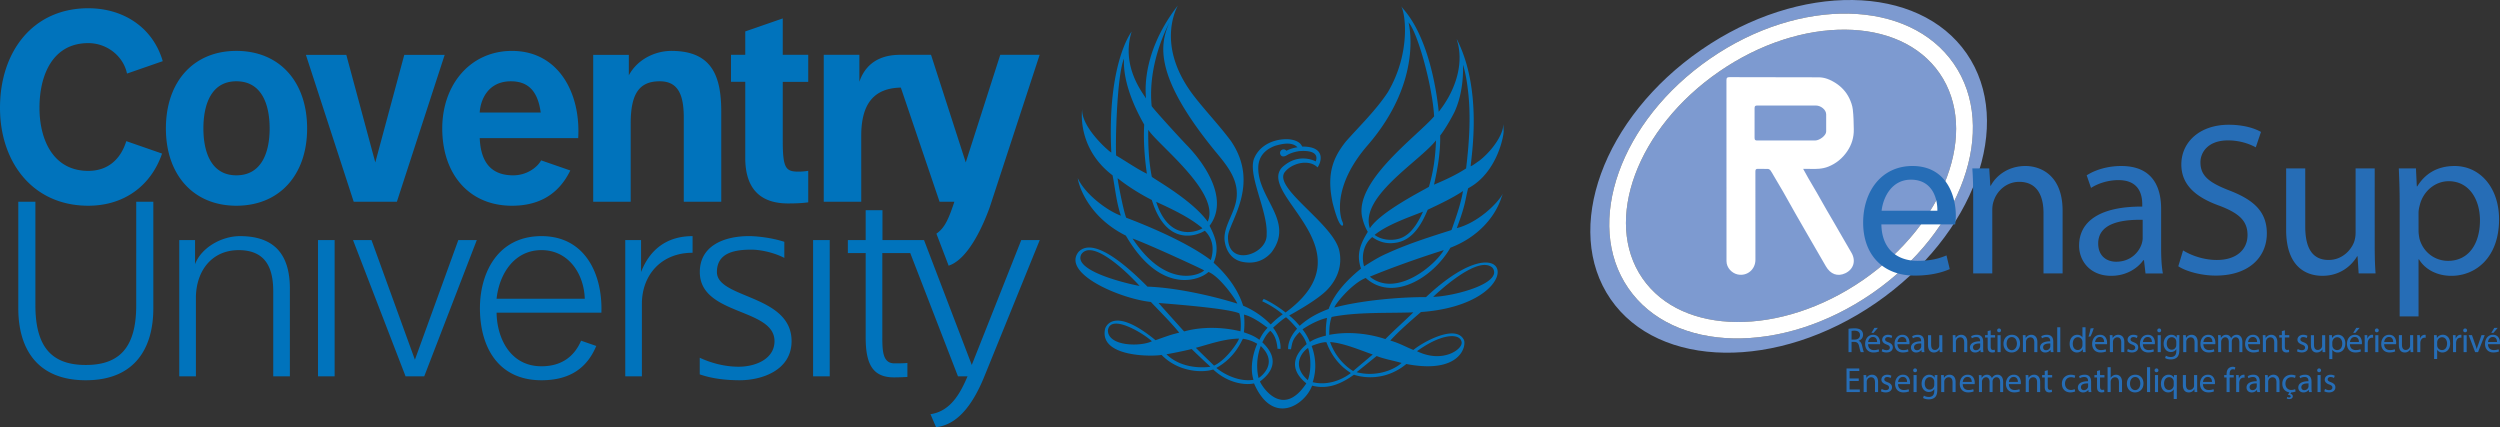 <svg xmlns="http://www.w3.org/2000/svg" width="600" height="102.516" viewBox="0 0 600 102.516"><rect x="0" y="0" width="600" height="102.516" fill="#333333" stroke="none"/><path d="M56.73 12.214c-10.265 0-16.914 7.361-16.914 18.612 0 11.184 6.649 18.548 16.913 18.548 10.326 0 16.98-7.364 16.98-18.548 0-11.25-6.654-18.612-16.98-18.612zm0 29.864c-6.085 0-7.915-5.656-7.915-11.252 0-5.654 1.83-11.318 7.914-11.318 6.144 0 7.985 5.664 7.985 11.318 0 5.596-1.84 11.252-7.985 11.252zm38.522 6.337l11.472-35.253h-9.697L90.07 38.977l-6.957-25.815h-9.698l11.473 35.253h10.364zM32.694 73.081c.056 10.518-4.195 14.513-12.1 14.513S8.44 83.599 8.497 73.081V48.414H4.393v25.623c0 9.31 4.256 17.223 16.202 17.223 11.946 0 16.202-7.914 16.202-17.223V48.414h-4.103V73.08zm43.623 17.24h3.994V57.619h-3.994v32.704zm23.26-3.99l-10.42-28.713h-4.435l12.616 32.704h4.477l12.617-32.704h-4.435L99.577 86.33zm95.563 3.99h3.993V57.619h-3.993v32.704zm-43.774-60.72c0-7.159 2.09-10.091 6.966-10.091 4.18 0 5.772 2.864 5.772 8.66v20.25h8.997V26.742c0-8.733-2.414-14.527-11.983-14.527-3.796 0-8.091 1.938-10.2 5.862v-4.916h-8.55V48.42h8.998V29.6zM187.86 4.422l-8.998 3.123v5.612h-3.423v6.48h3.423v18.238c0 8.543 4.766 10.952 10.284 10.952 1.605 0 3.373-.054 4.827-.27v-7.562c-.792.138-1.551.193-2.363.193-3.04 0-3.75-.817-3.75-7.496V19.642h6.113v-6.484h-6.113V4.423zM57.597 56.671c-4.48 0-9.33 2.814-10.784 6.739v-5.792h-3.792v32.704h3.997v-19.08c.124-6.395 3.927-11.21 10.258-11.21 6.464 0 8.302 4.242 8.302 9.883v20.407h3.994v-21.04c0-7.79-3.342-12.611-11.975-12.611zm96.257 8.62v-7.673h-3.792v32.704h3.994V72.888c0-6.772 4.535-12.226 12.165-12.226v-3.993c-6.326 0-10.336 3.363-12.367 8.623zm18.207-.005c0-4.342 3.717-5.373 8.222-5.373 2.427 0 5.654.778 7.956 1.987v-3.864c-3.03-.993-6.652-1.371-8.441-1.371-6.074 0-11.843 2.336-11.843 8.621 0 10.487 17.927 8.567 17.927 16.585 0 4.241-4.465 6.14-8.623 6.14-3.397 0-6.689-.924-9.322-2.154v3.989c3.003 1.049 6.35 1.412 9.598 1.412 5.338 0 12.444-2.395 12.444-9.387 0-11.201-17.918-10.156-17.918-16.585zm61.165 22.304l-11.462-29.973h-9.972V50.44h-4.028v7.178h-4.277v3.115h4.277v20.244c0 6.257 1.583 9.592 6.785 9.592.82 0 2.054-.029 3.228-.105v-3.359c-1.024.11-2.347.098-3.106.098-2.79 0-2.913-2.865-2.913-6.38v-20.09h6.702l11.455 29.59h2.293c-1.637 3.822-3.949 8.36-8.89 9.082l1.335 3.112c4.76-.514 8.549-4.677 11.602-12.194l13.285-32.705h-4.435l-11.88 29.973zm-26.53-54.993c0-7.758 3.089-11.445 9.505-11.576l9.29 27.391h3.563c-1.403 4.19-2.317 6.3-4.32 7.661l2.938 7.685.002.001c4.439-1.441 7.957-8.746 9.865-14.032l11.974-36.57h-9.452l-8.28 25.818-8.334-25.818h-7.442c-6.268 0-8.77 3.507-9.757 6.48v-6.48h-8.55v35.255h8.998V32.597zM21.186 10.348c4.487 0 8.422 3.114 9.296 7.31l8.577-2.978C36.669 6.486 29.509 1.98 21.186 1.98 7.846 1.981 0 12.436 0 25.872c0 13.046 7.847 23.502 21.186 23.502 8.544 0 15.035-4.733 17.71-12.518l-8.585-2.982c-1.336 4.307-4.372 7.137-9.125 7.137-8.51 0-11.712-7.604-11.712-15.139 0-7.922 3.201-15.524 11.712-15.524zm101.682 39.028c6.306 0 11.136-2.575 14.004-8.46l-6.998-2.43c-1.044 1.858-3.61 3.594-6.695 3.594-5 0-7.79-2.794-8.046-8.933h23.634c.64-10.844-4.752-20.931-15.899-20.931-9.947 0-16.728 8.044-16.728 18.612 0 10.916 6.397 18.548 16.728 18.548zm-.253-29.865c4.365 0 6.493 2.609 7.158 7.499h-14.64c.132-2.723 1.78-7.5 7.482-7.5zm7.341 37.158c-10.392 0-14.771 8.684-14.771 17.304 0 9.305 4.38 17.287 14.771 17.287 6.841 0 10.962-2.974 13.147-8.23l-3.641-1.264c-1.591 3.713-4.61 6.14-9.506 6.14-7.67 0-10.71-7.03-10.774-12.859h25.155c.313-9.192-3.87-18.378-14.38-18.378zM119.182 71.69c.638-5.955 4.244-11.661 10.774-11.661 6.463 0 10.196 5.642 10.39 11.66h-21.164zm230.45-16.939c2.198-5.919 1.938-6.544 2.722-9.563 7.007-3.702 8.613-12.806 8.526-13.795-.145-2.713-.008-1.212-.274-.287-.772 2.7-3.322 5.739-5.625 7.515-.585.357-1.287.98-2.02 1.294.166-2.501 2.884-18.287-3.294-30.454l-.04.034c1.979 6.11-.683 12.796-4.338 17.332-.075-.857-1.464-16.646-8.424-24.587l-.587-.728c1.053 1.679 2.327 11.304-3.215 20.652-2.813 4.263-6.661 7.977-10.025 11.765-3.172 3.983-4.687 7.846-3.198 14.798.494 1.875 1.28 4.737 2.121 5.393.498.205.425-.432.257-.825-.845-1.816-2.127-9.018 5.983-18.387 13.627-15.732 9.842-29.523 9.842-29.523 2.186 2.32 5.764 15.393 6.15 22.545-4.24 4.894-19.529 15.841-17.197 24.517a12.348 12.348 0 0 0 1.275 3.203c-2.019 3.233-2.7 5.656-1.635 8.814-3.05 2.466-6.371 5.83-7.767 9.69-2.454.915-4.798 2.108-6.942 4.043-.842-.941-1.527-1.716-2.524-2.475.64-.373 6.743-3.663 9.146-6.195 2.33-2.422 3.73-5.774 2.852-9.466-1.546-6.505-16.084-15.055-13.009-18.813 1.61-2.004 5.22-2.946 7.311-1.495v-.003s.018.014.042.029c.013.007.02.012.04.026l-.006.001c.118.084.341.26.442.366.965-1.411 1.954-5.039-3.707-4.997-.452-1.155-1.839-1.587-3.052-1.742-3.624-.244-7.109 1.375-8.44 4.518-1.689 3.96 3.303 12.694 2.972 18.336.211 4.81-9.419 8.01-9.274.511.065-3.368 7.923-12.497.648-23.043-2.717-3.627-5.916-6.997-8.618-10.448-9.86-12.591-3.985-21.937-4.099-21.944-9.623 12.435-7.394 22.71-7.637 22.232-.632-1.165-6.049-7.635-3.415-16.015 0 0-5.94 7.47-4.881 29.042-1.029-.624-7.24-6.24-6.999-10.45 0 0-1.434 9.264 7.3 15.912.673 3.4.882 6.328 1.991 9.678-3.373-1.222-8.598-5.205-10.31-8.928-.238-.685 1.012 8.473 11.51 13.72 8.44 14.482 17.88 10.62 19.81 8.718 2.73 1.048 6.727 6.796 6.928 7.6-5.54-1.756-14.56-3.845-21.559-4.08-3.954-3.98-12.795-12.349-16.565-8.312-4.037 5.192 10.047 11.217 17.38 11.99 1.97 2.086 4.87 4.966 6.806 7.365-2.24.557-2.591.72-5.687 1.814-10.508-8.615-12.096-2.755-12.096-2.755-1.586 7.038 11.969 6.662 13.546 6.28 3.89 4.032 9.629 4.39 12.395 3.506 4.1 3.793 8.46 3.671 9.796 3.338 4.465 10.28 12.161 5.244 13.942.534 3.873 1.018 7.149-.547 10.04-2.622 1.95.681 7.44 1.661 12.572-2.57 13.091 2.511 14.466-4.447 13.812-5.787-1.903-3.89-9.883.537-12.122 2.42-2.293-.96-3.317-1.61-5.536-2.26 2.293-2.503 4.957-4.765 7.348-6.843 26.49-1.906 22.173-23.332 1.217-3.577-6.088-.052-15.5.769-21.979 2.498-.054-.53 4.049-5.713 7.508-7.1 6.457 5.823 16.098.02 20.333-7.265 6.37-2.408 10.677-7.173 12.259-12.09l.314-.855c-1.338 2.431-6.028 6.963-11.04 8.25zm-90.1 6.259c2.667-3.77 11.16 4.492 13.976 7.612-1.603-.234-16.264-3.434-13.976-7.612zm6.36 18.29c.602-4.217 8.777.869 10.56 2.605-2.699 1.325-10.494 1.267-10.56-2.606zm84.892 2.79c.398 1.602-4.403 5.266-10.707 2.198 6.107-4.438 10.392-4.296 10.707-2.199zm7.442-17.804c2.615 3.663-9.133 6.805-14.261 6.962 0 0 10.656-10.392 14.26-6.962zm-39.755 12.01c-.163 1.395-.323 1.963-.255 4.254-1.35.342-2.759.769-3.852 1.526a12.272 12.272 0 0 0-1.76-3.036s2.869-2.046 5.867-2.744zm-42.88-45.153c2.127 3.476 17.463 15.104 14.252 22.05-3.806-5.278-13.042-10.304-13.404-10.77-.708-3.478-.916-7.484-.848-11.28zm12.99 23.629c-.553.513-7.853 3.827-11.1-6.334 3.62 1.65 8.117 3.76 11.1 6.334zm-18.802-40.715c-.162 2.15.08 7.518 4.832 15.85-.22 3.942.101 8.014.646 11.79-2.613-1.286-4.887-2.918-7.377-4.372-.219-3.33.209-19.635 1.9-23.268zm2.035 43.183c3.902 1.413 16.22 7.088 17.184 7.652-1.279 1.319-9.377 4.232-17.184-7.652zm18.779 5.18c-4.791-3.605-12.656-7.258-20.314-10.173-.69-1.81-1.967-8.43-2.048-9.48 2.183 1.781 5.447 3.85 8.208 5.227 3.577 11.572 11.153 8.416 12.71 7.374 1.944 1.892 2.299 4.412 1.444 7.052zm.678.639c1.346-3.283.643-5.768-.98-8.86 4.847-6.41-1.293-15.184-5.718-19.624-2.3-2.435-7.746-8.415-8.173-9.115-1.02-10.316 3.964-19.441 4.332-20.185-2.468 5.339-3.718 12.872 10.354 30.333 2.493 3.099 5.91 6.596 5.745 11.15-.071 4.098-3.362 7.389-2.911 11.087.352 2.453 1.72 4.521 4.337 5.018 2.791.53 5.068-.273 6.838-2.221 5.7-7.416-3.08-12.841-3.113-20.242-.012-2.813 1.616-4.518 4.076-5.415 1.717-.494 3.98-1.008 5.346.367-.492.056-1.47.237-2.658.825l.013.036a.85.85 0 0 0-1.47.84c.124.318.424.569.919.472a2.015 2.015 0 0 0 .617-.257c1.118-.679 2.456-.924 3.074-1.006l.002.003c5.317-.38 3.865 2.469 3.865 2.469s-4.113-2.317-8.113 1.484c-5.958 6.654 21.353 19.806.866 34.789-.857-.778-3.493-2.54-5.23-3.264-.155.202-.243.369-.364.552 1.755.825 3.537 1.926 4.933 3.149-1.25.84-1.907 1.482-2.891 2.424-1.836-1.856-3.958-3.377-6.619-4.505-1.291-4.034-3.958-7.495-7.077-10.304zm7.283 12.443c1.983.487 4.007 1.928 5.667 3.16-1.008 1.083-1.409 1.771-1.966 2.895-1.05-.784-1.858-1.165-3.72-1.803a19.2 19.2 0 0 0 .019-4.252zm-20.494-2.788c4.352.35 16.673 1.312 19.376 2.486.41 1.263.404 3.028.282 4.314-4.267-1.052-9.342-1.152-13.536.032 0 0-4.225-4.676-6.122-6.832zm1.878 12.305c.49-.052 4.251-.791 6.069-1.25 1.38 1.366 3.035 2.905 4.504 4.249 0 0-6.368 1.108-10.573-3zm7.06-1.541c3.222-.87 6.77-2.153 10.346-2.212.013.495-2.92 5.078-5.976 6.477-1.457-1.401-4.37-4.265-4.37-4.265zm13.837 7.68c-3.242.493-6.702-1.069-8.915-2.85 4.695-2.628 6.034-6.587 6.392-6.994 1.279.162 2.385.584 3.424 1.193-.946 2.091-1.83 5.69-.901 8.65zm1.751-8.112c3.974 3.788.762 6.825-.521 7.69 0 0-1.043-3.613.521-7.69zm-.188 8.504c5.283-3.94 2.484-7.59.554-9.395.427-.83.9-1.852 1.918-2.767 1.137 1.025 1.587 2.585 1.734 4.328.258.008.227-.005.724.015.104-1.866-.702-3.677-1.787-5.084.67-.619 2.547-2.251 3.121-2.503.957.83 1.728 1.657 2.64 2.76 0 0-2.243 2.233-2.154 4.892l.683.028c.325-1.395.204-2.315 2.087-4.136.767.898 1.347 1.821 1.68 2.91-1.116.926-5.642 4.915-.076 9.407-5.94 8.965-11.068 0-11.124-.455zm11.482-.313c-4.536-3.984-.544-7.444.066-7.716.708 2.262.772 5.51-.066 7.716zm1.168.484c.911-2.778.81-5.84-.249-8.675.16-.112 2.422-.997 3.54-.915 1.99 5.335 5.562 7.1 5.86 7.406-2.51 1.922-5.954 2.985-9.15 2.184zm9.716-2.672s-3.798-2.033-5.537-6.96c3.407.28 7.158 1.936 10.23 2.994 0 0-3.241 2.725-4.693 3.966zm11.62-1.941c-2.238 1.995-6.58 3.335-10.786 2.217l4.791-3.875c2.029.777 3.93 1.053 5.995 1.658zm2.817-12.14c-2.007 1.978-4.58 4.257-6.71 6.408-4.163-1.373-9.026-1.876-13.46-1.012-.022-1.535.068-2.818.56-4.295 6.083-1.219 13.148-.88 19.61-1.1zm6.449-42.459c1.112-1.328 3.404-5.366 3.71-6.278 1.755-4.17 1.836-8.827 1.755-10.718.579 1.88.924 3.867 1.154 5.851.804 6.135.357 12.785-.402 19.06-2.488 1.618-5.076 2.775-7.699 3.899.845-3.812 1.538-7.54 1.482-11.814zm-1.006 1.18c-.142 3.98-.63 7.549-1.71 11.152-1.29.803-11.66 5.992-14.165 9.948-2.504-7.564 11.856-16.01 15.875-21.1zm-3.127 17.108c-.95 2.13-2.373 4.71-4.392 5.889-1.981 1.256-5.331 1.157-7.214-.318 3.05-2.436 7.904-4.111 11.606-5.571zm-12.755 15.605c5.282-2.2 12.296-4.67 17.749-6.371-2.225 3.788-11.493 11.475-17.749 6.371zm19.226-11.072c-5.04 1.604-10.205 3.238-15.031 5.458-1.894.8-3.798 1.988-5.582 3.136-.742-2.605.01-5.507 1.967-7.025 1.515 1.113 3.368 1.692 5.423 1.389 4.044-.463 6.322-4.154 7.88-7.949 2.9-1.376 5.83-2.728 8.475-4.492-.522 3.025-1.62 6.16-2.636 9.02-.126.297-.02.329-.496.463z" fill="#0073bc"/><path d="M472.004 12.853c-11.58-16.776-40.088-17.183-63.681-.908-23.602 16.274-33.348 43.068-21.777 59.852 11.572 16.776 40.089 17.184 63.682.909 23.593-16.284 33.348-43.077 21.776-59.853zm-22.71 57.56c-21.572 14.883-47.763 14.331-58.494-1.23-10.731-15.562-1.944-40.233 19.628-55.116C432-.807 458.183-.255 468.914 15.298c10.74 15.562 1.953 40.233-19.62 55.116zM465.51 17.6c-9.526-13.813-33.22-14-52.917-.416-19.696 13.583-27.931 35.793-18.406 49.614 9.526 13.813 33.22 14 52.917.416 19.696-13.584 27.94-35.801 18.406-49.614z" fill="#7d9ad0"/><path d="M468.914 15.298C458.183-.255 432-.807 410.428 14.068 388.856 28.95 380.068 53.62 390.8 69.181c10.73 15.562 36.922 16.114 58.494 1.232 21.573-14.883 30.36-39.554 19.62-55.116zm-21.81 51.915c-19.696 13.583-43.391 13.397-52.917-.416-9.525-13.821-1.29-36.03 18.406-49.614 19.696-13.584 43.391-13.397 52.917.416 9.533 13.813 1.29 36.03-18.406 49.614zm-12.8-26.678c1.523.052 3.045.036 4.48-.535 1.885-.751 3.392-1.994 4.541-3.676 1.094-1.602 1.623-3.371 1.583-5.298-.032-1.593-.05-3.195-.238-4.773-.11-.923-.443-1.855-.852-2.698-.757-1.559-1.922-2.785-3.407-3.716-1.217-.763-2.51-1.278-3.946-1.283-7.12-.024-14.239-.013-21.358-.039-.6-.002-.76.179-.76.765.014 14.464.01 28.928.012 43.393 0 1.612 1.323 2.916 2.691 3.198 2.276.47 4.251-1.209 4.251-3.521.002-7.067.004-14.133-.007-21.2 0-.455.122-.647.606-.628.808.032 1.618-.013 2.425.025.201.01.456.167.578.335.298.412.535.868.795 1.308.745 1.262 1.504 2.517 2.232 3.79 1.02 1.783 2.01 3.583 3.024 5.37.834 1.469 1.683 2.93 2.528 4.394.78 1.35 1.562 2.698 2.343 4.048.793 1.368 1.588 2.736 2.377 4.107 1.111 1.933 2.82 2.544 4.659 1.683 1.973-.924 2.647-2.983 1.466-4.96-.604-1.013-1.185-2.038-1.775-3.058-.701-1.213-1.397-2.429-2.1-3.64-.73-1.257-1.472-2.507-2.197-3.767-.724-1.259-1.425-2.53-2.15-3.789-.7-1.214-1.423-2.414-2.124-3.627-.397-.688-.77-1.389-1.224-2.21.603 0 1.076-.014 1.548.002zm-12.556-6.816c-.474.004-.657-.135-.652-.632.02-2.293.019-4.84.001-7.133-.004-.471.161-.629.625-.628 4.64.013 9.464-.004 14.104 0 1.149.002 2.457.992 2.455 2.132-.002 1.283.002 2.827 0 4.11-.002.968-1.6 2.146-2.654 2.151-2.29-.005-11.548-.015-13.879 0z" fill="#fff"/><path d="M459.551 66.143c4.011 0 6.772-.833 8.387-1.563l-.781-3.281c-1.72.73-3.699 1.302-6.98 1.302-4.584 0-8.543-2.552-8.647-8.75h17.71c.052-.47.156-1.199.156-2.136 0-4.636-2.187-11.876-10.417-11.876-7.345 0-11.824 5.99-11.824 13.595 0 7.604 4.636 12.71 12.396 12.71zm-.937-23.023c5.157 0 6.407 4.532 6.355 7.449h-13.387c.365-3.178 2.396-7.449 7.032-7.449zm14.95 22.503h4.583V50.466c0-.782.104-1.563.313-2.136.78-2.552 3.125-4.688 6.146-4.688 4.323 0 5.834 3.386 5.834 7.449v14.532h4.583V50.57c0-8.646-5.417-10.73-8.907-10.73-4.166 0-7.083 2.344-8.333 4.74h-.105l-.26-4.167h-4.063c.156 2.083.208 4.219.208 6.823v18.387zm25.418-6.666c0 3.646 2.604 7.24 7.709 7.24 3.594 0 6.302-1.77 7.709-3.75h.156l.365 3.177h4.167c-.313-1.719-.417-3.854-.417-6.042v-9.428c0-5.052-1.875-10.313-9.584-10.313-3.178 0-6.198.886-8.282 2.24l1.042 3.02c1.77-1.145 4.219-1.874 6.563-1.874 5.157 0 5.73 3.75 5.73 5.834v.52c-9.741-.052-15.158 3.282-15.158 9.376zm15.261-6.198v4.375c0 .469-.104.99-.26 1.458-.73 2.136-2.813 4.22-6.094 4.22-2.344 0-4.323-1.407-4.323-4.376 0-4.896 5.677-5.782 10.677-5.677zm29.798 3.28c0-5.157-3.02-8.022-8.959-10.313-4.844-1.876-6.98-3.49-6.98-6.772 0-2.396 1.824-5.26 6.616-5.26 3.177 0 5.521 1.041 6.667 1.666l1.25-3.698c-1.563-.886-4.167-1.72-7.761-1.72-6.823 0-11.355 4.064-11.355 9.533 0 4.948 3.541 7.917 9.271 9.949 4.74 1.823 6.615 3.698 6.615 6.98 0 3.541-2.708 5.99-7.344 5.99-3.125 0-6.094-1.042-8.126-2.292l-1.145 3.802c1.875 1.25 5.573 2.24 8.959 2.24 8.281 0 12.292-4.688 12.292-10.105zm13.333 10.155c4.48 0 7.136-2.656 8.334-4.687h.104l.26 4.115h4.063c-.156-1.98-.208-4.272-.208-6.876V40.41h-4.584v15.47c0 .834-.156 1.667-.417 2.344-.833 2.031-2.969 4.167-6.042 4.167-4.167 0-5.625-3.23-5.625-8.021V40.41h-4.584v14.74c0 8.856 4.74 11.043 8.699 11.043zm42.4-13.54c0-7.656-4.583-12.813-10.678-12.813-4.114 0-7.084 1.823-8.959 4.896h-.104l-.208-4.323h-4.115c.104 2.396.208 5 .208 8.23v27.293h4.532V62.238h.104c1.51 2.5 4.428 3.96 7.761 3.96 5.938 0 11.46-4.48 11.46-13.544zm-12.24 9.949c-3.282 0-6.042-2.188-6.875-5.365-.105-.573-.209-1.198-.209-1.875V51.04c0-.625.156-1.303.312-1.876.886-3.437 3.803-5.677 6.928-5.677 4.844 0 7.5 4.323 7.5 9.376 0 5.781-2.812 9.74-7.656 9.74zm-140.64 20.348c-.134-.588-.395-.992-.831-1.143v-.025c.596-.202 1.067-.698 1.067-1.446 0-.437-.16-.824-.445-1.076-.354-.32-.858-.462-1.64-.462-.504 0-1.034.041-1.404.117v5.59h.732v-2.454h.689c.664.025.967.32 1.135 1.1.16.707.286 1.195.378 1.355h.757c-.118-.219-.252-.766-.437-1.556zm-1.773-1.454h-.748V79.43c.118-.034.37-.067.723-.067.773.008 1.303.327 1.303 1.06 0 .646-.496 1.075-1.278 1.075zm4.009-1.611h.53l1.025-1.202h-.815l-.74 1.202zm.412.462c-1.186 0-1.909.967-1.909 2.194 0 1.228.749 2.052 2.001 2.052.648 0 1.093-.135 1.354-.253l-.126-.53c-.278.118-.597.21-1.127.21-.74 0-1.379-.411-1.395-1.412h2.858c.008-.075.025-.193.025-.344 0-.749-.353-1.917-1.681-1.917zm-1.194 1.732c.059-.513.387-1.202 1.135-1.202.832 0 1.034.73 1.025 1.202h-2.16zm4.858.067c-.53-.202-.774-.354-.774-.69 0-.303.244-.555.682-.555.378 0 .672.135.832.236l.185-.538a2.035 2.035 0 0 0-1-.253c-.875 0-1.405.538-1.405 1.194 0 .488.345.891 1.077 1.152.546.202.756.395.756.748 0 .337-.252.606-.79.606-.37 0-.757-.152-.975-.295l-.185.564c.286.168.698.277 1.143.277.967 0 1.521-.505 1.521-1.219 0-.606-.36-.958-1.067-1.227zm3.48 2.447c.647 0 1.092-.135 1.353-.253l-.126-.53c-.278.118-.597.21-1.127.21-.739 0-1.378-.411-1.395-1.412h2.858c.009-.075.026-.193.026-.344 0-.749-.353-1.917-1.682-1.917-1.185 0-1.908.967-1.908 2.194 0 1.228.748 2.052 2 2.052zm-.152-3.716c.832 0 1.035.73 1.026 1.202h-2.16c.059-.513.386-1.202 1.134-1.202zm5.338 3.629a5.737 5.737 0 0 1-.068-.975V82.01c0-.816-.302-1.665-1.546-1.665-.513 0-1 .142-1.337.36l.168.489a2.027 2.027 0 0 1 1.06-.303c.832 0 .924.605.924.942v.083c-1.572-.008-2.446.53-2.446 1.514 0 .588.42 1.168 1.244 1.168.58 0 1.017-.285 1.244-.605h.025l.06.513h.672zm-.782-1.37c0 .075-.017.16-.042.235-.118.345-.454.681-.984.681-.378 0-.697-.227-.697-.706 0-.79.916-.933 1.723-.916v.706zm5.068.261V80.44h-.74v2.497c0 .134-.025.27-.067.378-.135.328-.48.673-.975.673-.673 0-.908-.521-.908-1.295v-2.253h-.74v2.38c0 1.428.765 1.781 1.404 1.781a1.53 1.53 0 0 0 1.345-.756h.017l.042.664h.656c-.026-.32-.034-.69-.034-1.11zm5.244-1.237v2.346h.74v-2.43c0-1.395-.874-1.732-1.438-1.732-.672 0-1.143.379-1.344.765h-.018l-.041-.673h-.656c.025.337.033.681.033 1.102v2.968h.74V82.06c0-.126.017-.252.05-.344.127-.413.505-.757.993-.757.697 0 .941.547.941 1.202zm3.866 1.833h.025l.059.513h.672a5.737 5.737 0 0 1-.067-.975V82.01c0-.816-.302-1.665-1.547-1.665-.512 0-1 .142-1.336.36l.168.489a2.027 2.027 0 0 1 1.06-.303c.831 0 .924.605.924.942v.083c-1.572-.008-2.446.53-2.446 1.514 0 .588.42 1.168 1.243 1.168.58 0 1.018-.285 1.245-.605zm-1.05.059c-.38 0-.699-.227-.699-.706 0-.79.916-.933 1.724-.916v.706c0 .075-.017.16-.043.235-.117.345-.453.681-.983.681zm4.605-3.051v-.563h-1.06V79.27l-.722.194v.975h-.63v.563h.63v2.22c0 .478.075.84.286 1.059.176.201.453.31.798.31.286 0 .513-.041.656-.1l-.034-.555c-.092.025-.235.05-.428.05-.412 0-.555-.286-.555-.79v-2.194h1.059zm.958-2.168a.45.45 0 0 0-.462.462.44.44 0 0 0 .445.454c.294 0 .48-.202.471-.454 0-.26-.177-.462-.454-.462zm-.37 5.674h.74V80.44h-.74v4.07zm5.403-2.07c0-1.243-.79-2.093-1.959-2.093-1.126 0-2.017.8-2.017 2.161 0 1.286.849 2.093 1.95 2.093.984 0 2.026-.656 2.026-2.16zm-3.228.043c0-.774.378-1.58 1.253-1.58.874 0 1.219.874 1.219 1.563 0 .916-.53 1.58-1.236 1.58-.723 0-1.236-.672-1.236-1.563zm4.659 2.026V82.06c0-.126.016-.252.05-.344.126-.413.505-.757.992-.757.698 0 .942.547.942 1.202v2.346h.74v-2.43c0-1.395-.875-1.732-1.438-1.732-.673 0-1.143.379-1.345.765h-.017l-.042-.673h-.656c.025.337.034.681.034 1.102v2.968h.74zm6.539-2.496c0-.816-.303-1.665-1.547-1.665-.513 0-1 .142-1.336.36l.168.489a2.027 2.027 0 0 1 1.059-.303c.832 0 .924.605.924.942v.083c-1.571-.008-2.446.53-2.446 1.514 0 .588.42 1.168 1.244 1.168.58 0 1.017-.285 1.245-.605h.025l.059.513h.672a5.74 5.74 0 0 1-.067-.975V82.01zm-.715 1.126c0 .075-.017.16-.042.235-.117.345-.454.681-.984.681-.378 0-.697-.227-.697-.706 0-.79.916-.933 1.723-.916v.706zm1.662 1.372h.74v-5.968h-.74v5.968zm6.112-.706h.017l.033.706h.664a13.42 13.42 0 0 1-.033-1.05V78.54h-.74v2.43h-.017c-.185-.328-.605-.623-1.227-.623-.992 0-1.833.833-1.824 2.186 0 1.236.756 2.068 1.74 2.068.664 0 1.16-.345 1.387-.799zm-1.177.202c-.799 0-1.202-.68-1.202-1.504 0-.9.454-1.572 1.219-1.572.555 0 .958.386 1.067.857.026.092.034.219.034.31v.707c0 .118-.008.219-.034.32-.134.554-.588.882-1.084.882zm3.034-3.263c.235-.387.597-1.286.79-1.992l-.765.075c-.092.606-.311 1.48-.496 1.976l.47-.059zm2.32-.394c-1.185 0-1.908.967-1.908 2.194 0 1.228.749 2.052 2 2.052.648 0 1.094-.135 1.354-.253l-.126-.53c-.277.118-.596.21-1.126.21-.74 0-1.379-.411-1.396-1.412h2.859c.008-.075.025-.193.025-.344 0-.749-.353-1.917-1.682-1.917zm-1.193 1.732c.059-.513.387-1.202 1.135-1.202.832 0 1.034.73 1.025 1.202h-2.16zm5.57-1.735c-.673 0-1.144.379-1.346.765h-.017l-.041-.673h-.656c.025.337.033.681.033 1.102v2.968h.74V82.06c0-.126.017-.252.05-.344.127-.413.505-.757.993-.757.697 0 .941.547.941 1.202v2.346h.74v-2.43c0-1.395-.875-1.732-1.438-1.732zm3.269 3.702c-.37 0-.757-.152-.976-.295l-.185.564c.286.168.698.277 1.143.277.968 0 1.522-.505 1.522-1.219 0-.606-.361-.958-1.068-1.227-.529-.202-.773-.354-.773-.69 0-.303.244-.555.681-.555.378 0 .673.135.833.236l.185-.538a2.035 2.035 0 0 0-1.001-.253c-.874 0-1.404.538-1.404 1.194 0 .488.345.891 1.076 1.152.547.202.757.395.757.748 0 .337-.252.606-.79.606zm4.02-.025c-.74 0-1.38-.412-1.397-1.413h2.859c.008-.075.025-.193.025-.344 0-.749-.353-1.917-1.681-1.917-1.186 0-1.909.967-1.909 2.194 0 1.228.749 2.052 2.001 2.052.647 0 1.093-.135 1.354-.253l-.126-.53c-.278.118-.597.21-1.127.21zm-.253-3.144c.832 0 1.034.73 1.025 1.202h-2.16c.059-.513.387-1.202 1.135-1.202zm2.412 3.63h.74V80.44h-.74v4.07zm-.092-5.212a.44.44 0 0 0 .445.454c.294 0 .48-.202.47-.454 0-.26-.176-.462-.453-.462a.451.451 0 0 0-.462.462zm4.64 1.757h-.017c-.176-.337-.563-.707-1.27-.707-.932 0-1.832.782-1.832 2.16 0 1.128.723 1.985 1.732 1.985.63 0 1.068-.302 1.294-.681h.018v.454c0 1.025-.555 1.42-1.312 1.42-.504 0-.924-.15-1.193-.319l-.185.564c.328.218.865.336 1.353.336.513 0 1.084-.118 1.48-.488.395-.353.58-.925.58-1.858v-2.362c0-.496.016-.824.033-1.118h-.647l-.034.614zm-.084 1.723c0 .126-.017.269-.059.395a1.08 1.08 0 0 1-1.025.757c-.8 0-1.203-.665-1.203-1.463 0-.942.505-1.538 1.211-1.538.538 0 .9.353 1.034.781.033.101.042.21.042.337v.73zm3.687-2.43c-.673 0-1.144.378-1.345.764h-.018l-.041-.673h-.656c.025.337.034.681.034 1.102v2.968h.74V82.06c0-.126.016-.252.05-.344.126-.413.504-.757.992-.757.698 0 .941.547.941 1.202v2.346h.74v-2.43c0-1.395-.874-1.732-1.437-1.732zm4.012.002c-1.186 0-1.908.967-1.908 2.194 0 1.228.748 2.052 2 2.052.647 0 1.093-.135 1.354-.253l-.126-.53c-.278.118-.597.21-1.127.21-.74 0-1.379-.411-1.396-1.412h2.859c.008-.075.025-.193.025-.344 0-.749-.353-1.917-1.681-1.917zm-1.194 1.732c.059-.513.386-1.202 1.135-1.202.832 0 1.034.73 1.025 1.202h-2.16zm8.63.123v2.304h.723V82.11c0-1.413-.8-1.766-1.337-1.766-.387 0-.656.1-.9.286a1.671 1.671 0 0 0-.453.53h-.018c-.176-.48-.596-.816-1.15-.816-.673 0-1.052.361-1.279.749h-.025l-.033-.657h-.648c.025.337.034.681.034 1.102v2.968h.723v-2.455c0-.126.016-.253.059-.362.117-.37.453-.74.916-.74.563 0 .85.471.85 1.118v2.439h.722v-2.514c0-.134.025-.27.059-.37.126-.361.454-.672.874-.672.597 0 .883.47.883 1.252zm3.293-1.855c-1.185 0-1.909.967-1.909 2.194 0 1.228.749 2.052 2.001 2.052.648 0 1.093-.135 1.354-.253l-.126-.53c-.278.118-.597.21-1.127.21-.74 0-1.378-.411-1.395-1.412h2.858c.008-.075.025-.193.025-.344 0-.749-.353-1.917-1.681-1.917zm-1.194 1.732c.059-.513.387-1.202 1.135-1.202.832 0 1.034.73 1.025 1.202h-2.16zm4.288 2.427V82.06c0-.126.017-.252.05-.344.126-.413.505-.757.992-.757.698 0 .942.547.942 1.202v2.346h.74v-2.43c0-1.395-.875-1.732-1.438-1.732-.672 0-1.143.379-1.345.765h-.017l-.042-.673h-.655c.025.337.033.681.033 1.102v2.968h.74zm4.102-.226c.177.201.454.31.799.31.286 0 .513-.041.655-.1l-.033-.555c-.093.025-.236.05-.429.05-.412 0-.555-.286-.555-.79v-2.194h1.06v-.563h-1.06V79.27l-.723.194v.975h-.63v.563h.63v2.22c0 .478.076.84.286 1.059zm4.496-.234c-.37 0-.757-.152-.976-.295l-.184.564c.285.168.697.277 1.143.277.967 0 1.522-.505 1.522-1.219 0-.606-.362-.958-1.068-1.227-.53-.202-.774-.354-.774-.69 0-.303.244-.555.681-.555.379 0 .673.135.833.236l.185-.538a2.036 2.036 0 0 0-1.001-.253c-.874 0-1.404.538-1.404 1.194 0 .488.345.891 1.076 1.152.547.202.757.395.757.748 0 .337-.252.606-.79.606zm5.617-.649V80.44h-.74v2.497c0 .134-.025.27-.067.378-.134.328-.479.673-.975.673-.673 0-.908-.521-.908-1.295v-2.253h-.74v2.38c0 1.428.765 1.781 1.404 1.781a1.53 1.53 0 0 0 1.345-.756h.017l.042.664h.656c-.025-.32-.034-.69-.034-1.11zm3.108-3.054c-.664 0-1.143.294-1.446.79h-.017l-.033-.697h-.664c.016.387.033.806.033 1.328v4.405h.731v-2.211h.017c.244.403.715.64 1.253.64.958 0 1.85-.724 1.85-2.187 0-1.236-.74-2.068-1.724-2.068zm-.252 3.674c-.53 0-.975-.353-1.11-.866a1.675 1.675 0 0 1-.034-.303v-.697c0-.101.026-.21.051-.303.143-.555.614-.916 1.118-.916.782 0 1.21.698 1.21 1.513 0 .933-.453 1.572-1.235 1.572zm4.278-3.67c-1.185 0-1.908.967-1.908 2.194 0 1.228.748 2.052 2 2.052.648 0 1.094-.135 1.354-.253l-.126-.53c-.277.118-.597.21-1.126.21-.74 0-1.379-.411-1.396-1.412h2.858c.009-.075.026-.193.026-.344 0-.749-.354-1.917-1.682-1.917zm-1.194 1.732c.06-.513.387-1.202 1.135-1.202.833 0 1.034.73 1.026 1.202h-2.16zm.782-2.194h.53l1.025-1.202h-.815l-.74 1.202zm3.435 1.353h-.034l-.025-.799h-.647c.025.379.033.79.033 1.27v2.799h.732V82.34c0-.126.017-.244.034-.345.1-.555.47-.95.991-.95.101 0 .177.009.253.026v-.698a.79.79 0 0 0-.21-.026c-.497 0-.942.346-1.127.892zm2.238-2.405a.451.451 0 0 0-.463.462.44.44 0 0 0 .446.454c.294 0 .48-.202.47-.454 0-.26-.176-.462-.453-.462zm-.37 5.674h.74V80.44h-.74v4.07zm3.335-4.16c-1.185 0-1.908.967-1.908 2.194 0 1.228.748 2.052 2 2.052.648 0 1.094-.135 1.354-.253l-.126-.53c-.277.118-.597.21-1.126.21-.74 0-1.38-.411-1.396-1.412h2.858c.009-.075.026-.193.026-.344 0-.749-.354-1.917-1.682-1.917zm-1.194 1.732c.06-.513.387-1.202 1.135-1.202.833 0 1.034.73 1.026 1.202h-2.16zm6.951-1.64h-.739v2.496c0 .134-.026.27-.068.378-.134.328-.479.673-.975.673-.673 0-.908-.521-.908-1.295v-2.253h-.74v2.38c0 1.428.766 1.781 1.404 1.781a1.53 1.53 0 0 0 1.345-.756h.017l.042.664h.656c-.025-.32-.034-.69-.034-1.11V80.44zm1.658.799h-.033l-.026-.799h-.647c.025.379.033.79.033 1.27v2.799h.732V82.34a2.1 2.1 0 0 1 .033-.345c.102-.555.471-.95.992-.95.101 0 .177.009.253.026v-.698a.79.79 0 0 0-.21-.026c-.496 0-.942.346-1.127.892zm5.493-.895c-.664 0-1.143.294-1.446.79h-.017l-.033-.697h-.664c.016.387.033.806.033 1.328v4.405h.731v-2.211h.017c.244.403.715.64 1.253.64.958 0 1.85-.724 1.85-2.187 0-1.236-.74-2.068-1.724-2.068zm-.252 3.674c-.53 0-.975-.353-1.11-.866a1.68 1.68 0 0 1-.034-.303v-.697c0-.101.026-.21.05-.303.144-.555.614-.916 1.119-.916.782 0 1.21.698 1.21 1.513 0 .933-.453 1.572-1.235 1.572zm3.339-2.78h-.033l-.026-.798h-.647c.025.379.033.79.033 1.27v2.799h.732V82.34c0-.126.017-.244.033-.345.101-.555.471-.95.992-.95.101 0 .177.009.252.026v-.698a.784.784 0 0 0-.21-.026c-.495 0-.941.346-1.126.892zm2.234-2.404a.45.45 0 0 0-.462.462.44.44 0 0 0 .445.454c.295 0 .48-.202.47-.454 0-.26-.175-.462-.453-.462zm-.37 5.674h.74V80.44h-.74v4.07zm3.506-1.783c-.135.37-.252.706-.345 1.043h-.025a10.503 10.503 0 0 0-.328-1.043l-.799-2.286h-.79l1.547 4.069h.706l1.597-4.07h-.773l-.79 2.287zm3.666-2.84l1.025-1.201h-.816l-.74 1.202h.53zm1.563 2.38c0-.749-.353-1.917-1.681-1.917-1.186 0-1.908.967-1.908 2.194 0 1.228.748 2.052 2 2.052.647 0 1.093-.135 1.354-.253l-.126-.53c-.278.118-.597.21-1.127.21-.74 0-1.379-.411-1.396-1.412h2.859c.008-.075.025-.193.025-.344zm-2.875-.185c.059-.513.387-1.202 1.135-1.202.832 0 1.034.73 1.025 1.202h-2.16zm-153.223 9.356h2.203v-.605h-2.203v-1.79h2.329v-.614h-3.06v5.666h3.186v-.614h-2.455v-2.043zm5.404-1.505c-.672 0-1.143.378-1.345.765h-.017l-.042-.672h-.655c.025.336.033.68.033 1.101v2.968h.74v-2.447c0-.126.017-.252.05-.344.127-.412.505-.757.992-.757.698 0 .942.547.942 1.202v2.346h.74v-2.43c0-1.395-.874-1.732-1.438-1.732zm3.706 1.802c-.53-.202-.773-.353-.773-.69 0-.302.244-.554.68-.554.38 0 .673.134.833.235l.185-.538a2.036 2.036 0 0 0-1-.252c-.875 0-1.404.538-1.404 1.194 0 .487.345.89 1.076 1.152.546.201.757.395.757.748 0 .336-.252.605-.79.605-.37 0-.757-.152-.976-.295l-.185.564c.286.168.698.277 1.143.277.967 0 1.522-.504 1.522-1.219 0-.605-.361-.958-1.068-1.227zm3.724-1.799c-1.186 0-1.909.967-1.909 2.195 0 1.227.748 2.05 2.001 2.05.648 0 1.093-.134 1.353-.252l-.125-.53c-.278.119-.597.21-1.127.21-.74 0-1.379-.411-1.395-1.412h2.858c.008-.075.025-.193.025-.344 0-.748-.353-1.917-1.681-1.917zm-1.194 1.732c.059-.513.387-1.202 1.135-1.202.832 0 1.034.731 1.025 1.202h-2.16zm3.715 2.428h.74v-4.069h-.74v4.07zm.37-5.674a.45.45 0 0 0-.463.462.44.44 0 0 0 .446.454c.294 0 .479-.201.47-.454 0-.26-.176-.462-.453-.462zm4.681 2.22h-.016c-.177-.337-.564-.707-1.27-.707-.933 0-1.833.782-1.833 2.16 0 1.127.724 1.984 1.733 1.984.63 0 1.067-.302 1.294-.68h.017v.453c0 1.026-.555 1.42-1.311 1.42-.505 0-.925-.15-1.194-.318l-.186.563c.328.218.867.336 1.354.336.513 0 1.084-.118 1.48-.487.395-.354.58-.925.58-1.858v-2.362c0-.497.017-.825.033-1.119h-.647l-.034.614zm-.084 1.722c0 .126-.016.27-.058.395-.16.472-.572.757-1.026.757-.799 0-1.202-.664-1.202-1.463 0-.941.504-1.538 1.21-1.538.538 0 .9.353 1.035.782.033.1.041.21.041.336v.731zm3.69-2.43c-.673 0-1.143.377-1.345.764h-.017l-.042-.672h-.656c.025.336.034.68.034 1.101v2.968h.74v-2.447c0-.126.016-.252.05-.344.126-.412.505-.757.992-.757.698 0 .942.547.942 1.202v2.346h.74v-2.43c0-1.395-.875-1.732-1.438-1.732zm4.345.002c-1.186 0-1.908.967-1.908 2.195 0 1.227.748 2.05 2 2.05.648 0 1.093-.134 1.354-.252l-.126-.53c-.278.119-.597.21-1.127.21-.74 0-1.379-.411-1.395-1.412h2.858c.008-.075.025-.193.025-.344 0-.748-.353-1.917-1.681-1.917zm-1.194 1.732c.06-.513.387-1.202 1.135-1.202.832 0 1.034.731 1.026 1.202h-2.16zm8.355-1.735c-.386 0-.655.101-.9.286a1.677 1.677 0 0 0-.453.53h-.017c-.177-.479-.597-.816-1.151-.816-.673 0-1.052.362-1.279.749h-.025l-.033-.656h-.648c.025.336.034.68.034 1.101v2.968h.723v-2.455c0-.126.017-.252.059-.361.117-.37.454-.74.916-.74.563 0 .85.47.85 1.118v2.438h.722v-2.514c0-.135.025-.269.059-.37.126-.362.454-.672.874-.672.597 0 .883.47.883 1.252v2.304h.723v-2.396c0-1.412-.799-1.766-1.337-1.766zm3.91.003c-1.186 0-1.909.967-1.909 2.195 0 1.227.748 2.05 2.001 2.05.647 0 1.093-.134 1.353-.252l-.126-.53c-.277.119-.597.21-1.126.21-.74 0-1.379-.411-1.395-1.412h2.858c.008-.075.025-.193.025-.344 0-.748-.353-1.917-1.681-1.917zm-1.194 1.732c.059-.513.387-1.202 1.135-1.202.832 0 1.034.731 1.025 1.202h-2.16zm6.073-1.735c-.673 0-1.143.378-1.345.765h-.017l-.042-.672h-.656c.025.336.034.68.034 1.101v2.968h.74v-2.447c0-.126.016-.252.05-.344.126-.412.505-.757.992-.757.698 0 .942.547.942 1.202v2.346h.74v-2.43c0-1.395-.875-1.732-1.438-1.732zm3.253-1.075l-.723.194v.975h-.63v.563h.63v2.22c0 .479.076.84.286 1.06.177.2.454.31.798.31.286 0 .514-.042.657-.101l-.034-.555c-.093.025-.235.05-.429.05-.412 0-.555-.285-.555-.79v-2.194h1.06v-.563h-1.06v-1.169zm5.58 1.675c.404 0 .68.092.857.193l.169-.571c-.202-.101-.59-.21-1.026-.21-1.328 0-2.186.907-2.186 2.16 0 1.244.799 2.076 2.026 2.076.546 0 .976-.134 1.169-.235l-.127-.555a2.1 2.1 0 0 1-.907.202c-.807 0-1.413-.58-1.413-1.522 0-.849.505-1.538 1.438-1.538zm4.825 1.065c0-.815-.303-1.664-1.547-1.664-.512 0-1 .143-1.336.361l.168.488a2.027 2.027 0 0 1 1.059-.302c.832 0 .924.605.924.941v.084c-1.571-.008-2.446.53-2.446 1.513 0 .589.42 1.169 1.244 1.169.58 0 1.018-.286 1.245-.606h.025l.059.513h.672a5.742 5.742 0 0 1-.067-.975v-1.522zm-.714 1.127c0 .076-.018.16-.043.236-.117.344-.454.68-.983.68-.378 0-.698-.227-.698-.706 0-.79.916-.933 1.724-.916v.706zm2.86-3.867l-.724.194v.975h-.63v.563h.63v2.22c0 .479.076.84.286 1.06.177.2.454.31.798.31.287 0 .514-.042.657-.101l-.034-.555c-.093.025-.235.05-.429.05-.412 0-.555-.285-.555-.79v-2.194h1.06v-.563h-1.06v-1.169zm3.854 1.079c-.277 0-.537.084-.756.21-.227.126-.412.31-.53.521h-.017v-2.539h-.74v5.97h.74V91.64c0-.143.009-.252.05-.353.135-.403.513-.74.993-.74.697 0 .941.555.941 1.211v2.337h.74v-2.421c0-1.404-.874-1.74-1.42-1.74zm4.608-.003c-1.126 0-2.017.798-2.017 2.16 0 1.287.85 2.093 1.95 2.093.984 0 2.026-.655 2.026-2.16 0-1.244-.79-2.093-1.959-2.093zm-.033 3.699c-.723 0-1.236-.673-1.236-1.564 0-.773.379-1.58 1.253-1.58.874 0 1.218.874 1.218 1.563 0 .917-.53 1.58-1.235 1.58zm2.85.465h.74v-5.969h-.74v5.97zm2.275-5.676a.451.451 0 0 0-.463.462.44.44 0 0 0 .446.454c.294 0 .48-.201.47-.454 0-.26-.176-.462-.453-.462zm-.37 5.674h.74v-4.069h-.74v4.07zm4.541-3.457h-.016c-.202-.395-.622-.706-1.253-.706-.857 0-1.84.673-1.84 2.195 0 1.235.773 2.06 1.723 2.06.655 0 1.11-.32 1.328-.724h.017v2.295h.74v-4.615c0-.42.008-.773.025-1.118h-.698l-.026.613zm-.041 1.8c0 .109-.026.252-.06.353-.168.512-.58.806-1.058.806-.816 0-1.203-.706-1.203-1.513 0-.916.463-1.563 1.228-1.563.554 0 .95.386 1.059.84.025.093.034.21.034.311v.765zm5.62-2.412h-.74v2.497c0 .135-.025.27-.067.379-.134.328-.48.672-.975.672-.672 0-.908-.521-.908-1.294v-2.254h-.74v2.38c0 1.429.765 1.782 1.404 1.782a1.53 1.53 0 0 0 1.345-.757h.017l.042.664h.656c-.025-.319-.034-.689-.034-1.11v-2.959zm2.597-.09c-1.185 0-1.908.966-1.908 2.194 0 1.227.748 2.05 2 2.05.648 0 1.093-.134 1.354-.252l-.126-.53c-.278.119-.597.21-1.127.21-.74 0-1.378-.411-1.395-1.412h2.858c.008-.075.025-.193.025-.344 0-.748-.353-1.917-1.681-1.917zm-1.194 1.731c.059-.513.387-1.202 1.135-1.202.832 0 1.034.731 1.025 1.202h-2.16zm6.134-3.256c-.345.328-.47.85-.47 1.421v.193h-.573v.564h.572v3.505h.732v-3.505h.983v-.564h-.983v-.218c0-.622.159-1.177.79-1.177.21 0 .361.042.47.093l.101-.572a1.726 1.726 0 0 0-.63-.118c-.345 0-.715.11-.992.378zm2.504 2.415h-.033l-.025-.799h-.647c.025.379.033.79.033 1.27v2.8h.731v-2.17c0-.126.017-.243.034-.344.101-.555.47-.95.992-.95.1 0 .176.008.252.025v-.698a.807.807 0 0 0-.21-.025c-.496 0-.941.345-1.127.891zm4.986.771c0-.815-.302-1.664-1.546-1.664-.513 0-1 .143-1.337.361l.168.488a2.027 2.027 0 0 1 1.06-.302c.831 0 .924.605.924.941v.084c-1.572-.008-2.446.53-2.446 1.513 0 .589.42 1.169 1.244 1.169.58 0 1.017-.286 1.244-.606h.025l.06.513h.672a5.695 5.695 0 0 1-.068-.975v-1.522zm-.714 1.127c0 .076-.017.16-.042.236-.118.344-.454.68-.984.68-.378 0-.698-.227-.698-.706 0-.79.917-.933 1.724-.916v.706zm4.024-2.792c-.672 0-1.143.378-1.345.765h-.016l-.042-.672h-.656c.025.336.033.68.033 1.101v2.968h.74v-2.447c0-.126.017-.252.05-.344.127-.412.505-.757.992-.757.698 0 .942.547.942 1.202v2.346h.74v-2.43c0-1.395-.874-1.732-1.438-1.732zm4.287.6c.404 0 .681.092.858.193l.168-.571c-.202-.101-.589-.21-1.026-.21-1.328 0-2.185.907-2.185 2.16 0 1.135.664 1.925 1.706 2.06l-.353.613c.396.034.648.135.656.354 0 .201-.177.269-.361.269a.88.88 0 0 1-.455-.127l-.125.362c.142.084.36.143.571.143.462 0 .874-.185.874-.681 0-.32-.277-.538-.588-.58l.218-.337c.488-.016.875-.142 1.051-.235l-.126-.555c-.21.093-.487.202-.907.202-.808 0-1.413-.58-1.413-1.522 0-.849.504-1.538 1.437-1.538zm4.825 1.065c0-.815-.302-1.664-1.546-1.664-.513 0-1 .143-1.337.361l.168.488c.286-.185.68-.302 1.06-.302.832 0 .924.605.924.941v.084c-1.572-.008-2.446.53-2.446 1.513 0 .589.42 1.169 1.244 1.169.58 0 1.017-.286 1.244-.606h.025l.06.513h.672a5.738 5.738 0 0 1-.068-.975v-1.522zm-.714 1.127c0 .076-.017.16-.042.236-.118.344-.454.68-.984.68-.378 0-.698-.227-.698-.706 0-.79.917-.933 1.724-.916v.706zm2.538-4.303a.45.45 0 0 0-.462.462.44.44 0 0 0 .445.454c.294 0 .48-.201.471-.454 0-.26-.177-.462-.454-.462zm-.37 5.674h.74v-4.069h-.74v4.07zm3.2-2.36c-.53-.203-.773-.354-.773-.69 0-.303.244-.555.68-.555.38 0 .673.134.833.235l.185-.538a2.035 2.035 0 0 0-1-.252c-.875 0-1.404.538-1.404 1.194 0 .487.344.89 1.076 1.152.546.201.756.395.756.748 0 .336-.252.605-.79.605-.37 0-.756-.152-.975-.295l-.185.564c.285.168.697.277 1.143.277.967 0 1.522-.504 1.522-1.219 0-.605-.362-.958-1.068-1.227z" fill="#266db6"/></svg>